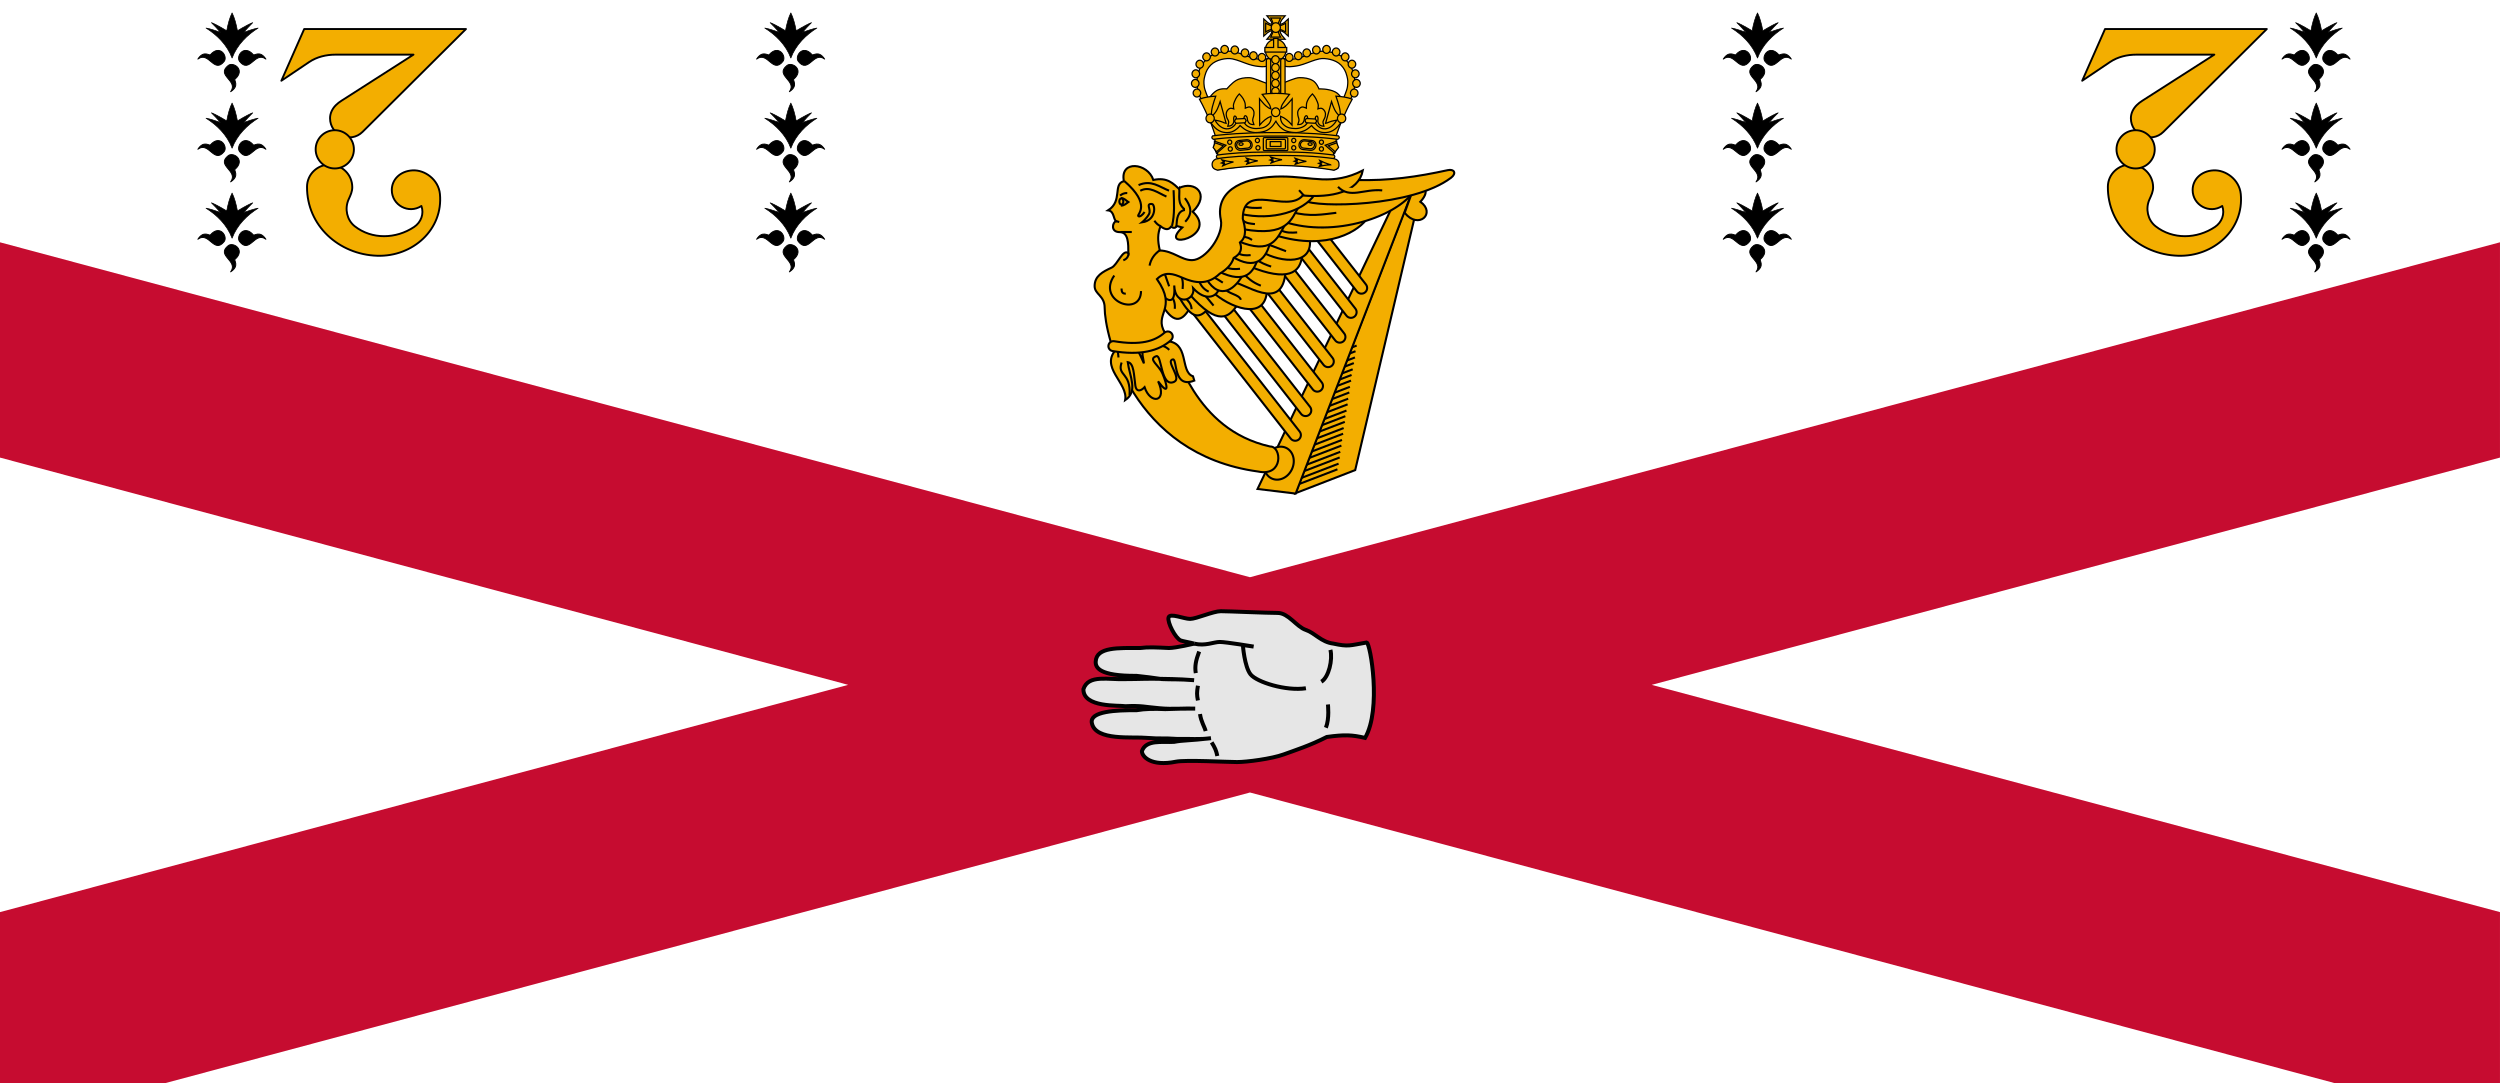 <?xml version="1.0" encoding="UTF-8"?>
<svg width="600" height="260" version="1.1" xmlns="http://www.w3.org/2000/svg" xmlns:xlink="http://www.w3.org/1999/xlink">
 <rect width="600" height="260" fill="#fff"/>
 <use transform="translate(432.2)" width="100%" height="100%" xlink:href="#c"/>
 <path d="m599.99 58.151-300 80.381-300-80.381v51.667l203.57 54.547-203.57 54.547v41.088h39.482l260.52-69.801 260.52 69.801h39.484v-41.088l-203.59-54.547 203.59-54.547v-51.669z" fill="#c60c30"/>
 <g stroke="#000">
  <g transform="matrix(1.356 0 0 1.356 -108.73 -15.195)" fill="#f3ae00" stroke-width=".369">
   <path d="m330.7 49.07-10.656 45.335-10.576 4.096 20.84-53.942z"/>
   <path d="m316.9 94.27-6.763 2.596"/>
   <path d="m320.3 72.37-6.763 2.596"/>
   <path d="m317.3 92.17-6.763 2.596"/>
   <path d="m317.4 91.17-6.763 2.596"/>
   <path d="m317.6 90.07-6.763 2.596"/>
   <path d="m317.7 89.07-6.763 2.596"/>
   <path d="m317.9 87.97-6.763 2.596"/>
   <path d="m318 86.97-6.763 2.596"/>
   <path d="m318.2 85.87-6.763 2.596"/>
   <path d="m318.3 84.87-6.763 2.595"/>
   <path d="m318.5 83.87-6.763 2.596"/>
   <path d="m318.7 82.77-6.763 2.595"/>
   <path d="m318.8 81.77-6.763 2.596"/>
   <path d="m319 80.67-6.763 2.595"/>
   <path d="m319.1 79.67-6.763 2.596"/>
   <path d="m319.3 78.57-6.763 2.596"/>
   <path d="m319.4 77.57-6.763 2.596"/>
   <path d="m319.6 76.57-6.763 2.596"/>
   <path d="m319.8 75.47-6.763 2.596"/>
   <path d="m320 74.47-6.763 2.596"/>
   <path d="m320.1 73.37-6.763 2.596"/>
   <path d="m317.1 93.27-6.763 2.596"/>
   <path d="m326.9 47.17-24.14 50.579 6.747 0.814 20.84-53.942z"/>
   <path d="m313.2 50.37c-0.506 0.449-1.014 0.893-1.518 1.329l8.674 11.097c0.343 0.439 0.977 0.516 1.416 0.173s0.516-0.977 0.173-1.416z"/>
   <path d="m310.1 53.07c-0.52 0.435-1.041 0.864-1.557 1.282l9.948 12.724c0.343 0.439 0.977 0.516 1.415 0.173 0.439-0.343 0.516-0.977 0.173-1.415z"/>
   <path d="m306.8 55.77c-0.537 0.416-1.072 0.825-1.604 1.219l11.317 14.478c0.343 0.439 0.977 0.516 1.416 0.173 0.439-0.343 0.516-0.977 0.173-1.415z"/>
   <path d="m303.3 58.27c-0.558 0.389-1.114 0.772-1.667 1.132l12.819 16.397c0.343 0.439 0.977 0.516 1.416 0.173 0.439-0.343 0.516-0.977 0.173-1.416z"/>
   <path d="m299.8 60.57c-0.595 0.354-1.183 0.691-1.769 1.007l14.51 18.559c0.343 0.439 0.977 0.516 1.416 0.173 0.439-0.343 0.516-0.977 0.173-1.416z"/>
   <path d="m295.9 62.57c-0.643 0.299-1.279 0.573-1.911 0.818l16.476 21.076c0.343 0.439 0.977 0.516 1.416 0.173 0.439-0.343 0.516-0.977 0.173-1.415z"/>
   <path d="m291.9 64.17c-0.729 0.209-1.45 0.371-2.163 0.495l18.89 24.167c0.343 0.439 0.977 0.516 1.416 0.173 0.439-0.343 0.516-0.977 0.173-1.415z"/>
   <path d="m286 65.37c2.167 3.474 3.537 2.426 4.741 0.446l-2.269-4.052-3.161 1.175z"/>
   <path d="m288.6 63.27c2.264 4.234 3.685 4.53 5.305 2.684l-3.183-4.057z"/>
   <path d="m290.7 63.27c5.116 5.815 6.998 4.14 8.581 1.773l-8.935-5.247z"/>
   <path d="m294.8 62.87c2.704 2.554 9.281 5.42 9.627-0.191l-7.006-2.907z"/>
   <path d="m296.9 62.17c0.576 1.11 2.578 1.078 2.907 2.097"/>
   <path d="m297.8 60.97c2.537 0.073 9.437 5.936 9.924-1.821l-7.474-1.131z"/>
   <path d="m293.2 63.17 1.773 2.127"/>
   <path d="m289.9 63.87c0.533 0.548 1.133 1.031 1.186 2.059"/>
   <path d="m287.5 63.47c0.44 0.702 0.706 1.474 0.608 2.391"/>
   <path d="m296 62.17c-0.468 1.715-2.509 2.37-4.618 0.062 0.375 2.154-3.213 3.318-3.37-0.499 0.455 5.813-3.758 0.123-4.057-0.874l-0.25-1.872 10.547 0.936z"/>
   <path d="m293.7 60.57c2.517 4.121 5.332 1.525 6.553-0.936l-4.306-0.999z"/>
   <path d="m301.4 58.37c6.613 2.732 9.033 1.194 9.233-2.01l-8.667-1.193z"/>
   <path d="m300.2 59.57c0.768 0.788 1.553 1.574 3.14 2.198"/>
   <path d="m295.9 59.27c4.913 2.37 6.123-0.047 6.928-2.247l-6.678-1.56z"/>
   <path d="m303.5 55.77c3.508 1.998 9.209 2.444 8.488-2.45l-6.455-1.016z"/>
   <path d="m307.8 55.67-3.646-1.375"/>
   <path d="m302.4 57.07c0.921 0.639 1.842 1.011 2.764 1.319"/>
   <path d="m298.2 56.57c4.203 2.63 6.197 0.52 6.872-2.853l-6.483-0.973z"/>
   <path d="m306 52.87c9.305 2.837 14.888-0.901 16.247-3.142l-15.512 0.201z"/>
   <path d="m306.7 51.87c1.144 0.631 2.105 0.529 3.076 0.468"/>
   <path d="m299.3 53.87c5.933 2.511 6.942-0.41 8.327-2.918l-8.571 0.365z"/>
   <path d="m307.5 50.47c8.747 2.863 20.182-0.84 23.284-5.886h0.194l-21.991 0.517z"/>
   <path d="m316.7 48.87c-2.403 0.276-4.663 0.751-7.891-0.129"/>
   <path d="m310.1 47.67c-1.379 2.423-2.063 5.486-9.879 4.101l-0.559-3.914z"/>
   <path d="m330.1 45.27-1.305 3.605c2.482 3.052 5.607 0.05 2.781-1.957 2.122-2.283 0.189-3.206-1.476-1.648z"/>
   <path d="m320.2 43.07c5.886 0.149 10.749-0.554 16.227-1.748 1.156-0.252 1.604 0.571 0.562 1.357-6.82 5.149-23.687 5.337-26.044 4.013l0.861-2.114z"/>
   <path d="m299.8 49.07c5.594 1.271 11.114-0.498 13.055-3.408l-3.452-2.39-9.869 3.894z"/>
   <path d="m300.1 47.57c1.092 0.51 2.316 0.478 3.408 0.398"/>
   <path d="m302.3 50.87c-0.765-0.095-1.554-0.089-2.19-0.699"/>
   <path d="m299.9 53.07c1.179 0.092 1.487 0.359 1.884 0.608"/>
   <path d="m299.2 55.97c0.679 0.425 1.483 0.48 2.334 0.389"/>
   <path d="m297.1 58.47c0.853 0.408 1.706 0.398 2.559 0.312"/>
   <path d="m294.8 60.17c0.697 0.354 1.279 0.707 1.81 1.061"/>
   <path d="m289 59.67c0.572 0.793 0.585 1.726 0.499 2.684"/>
   <path d="m292.3 60.77c0.381 0.731 0.632 1.488 1.81 2.059"/>
   <path d="m286.3 59.57 0.811 2.309"/>
   <path d="m307.8 90.47a2.544 2.992 24.901 1 1-2.519 5.428 2.544 2.992 24.901 1 1 2.519-5.428z"/>
   <path d="m275.7 65.67c0-2.155-1.776-2.353-1.776-3.837 0-1.78 1.422-2.525 3.004-3.259 1.033-0.479 2.026-3.425 2.966-2.534 0-1.748 0.012-3.752-1.531-3.752-1.671 0-1.291-1.764-0.632-1.933-0.525-0.343-0.305-1.771-1.421-1.916 2.635-1.682 0.78-4.648 2.792-5.168-0.752-3.812 4.245-3.24 5.211-0.215 2.494-0.525 3.495 0.595 4.782 1.8l1.567 3.655-2.202 2.654c-0.246 0.52-0.622 0.392-1.016 0.169-0.527 0.735-1.188 0.394-1.864-0.057-0.501 1.264-0.536 2.456-0.119 4.256 2.384 0.084 3.794 1.716 5.699 1.716 2.431 0 5.654-4.502 5.099-7.142-1.185-5.643 4.923-7.665 10.666-7.665 5.513 0 9.012 1.704 14.467-1.068-0.757 3.851-5.513 4.851-10.638 4.435-2.757 3.286-10.609-2.513-10.609 4.101 0.435 1.604 0.795 3.183-0.501 4.21 0.385 1.014 0.27 1.96-1.105 2.739-0.379 1.183-1.272 2.071-2.474 2.783-2.177 2.113-4.472 1.647-6.63 0.71-1.585-0.688-3.033-1.185-4.485 0.247 3.753 5.381-0.675 6.076 1.427 9.531 2.189 3.598 5.163 17.091 18.609 20.104 2.053-0.054 2.405 5.387-2.111 4.431-22.418-3.042-27.176-24.234-27.176-28.998z"/>
   <path d="m288.9 44.47c0.127 1.433-0.437 2.76 1.068 3.887-1.393 0.202-1.486 1.542-1.57 2.889l0.054-0.041 0.982 0.258c-4.54 4.303 6.62 1.617 1.86-2.79 3.179-3.141 0.345-5.527-2.394-4.203z"/>
   <path d="m289.9 46.27c0.944 1.261 1.549 2.652 0.051 4.185"/>
   <path d="m287.9 44.87c0.079 2.151 0.22 4.318-0.282 6.324"/>
   <path d="m278.5 52.27h2"/>
   <path d="m281.7 43.97c2.24-1 3.704 0.329 5.394 0.981"/>
   <path d="m282 44.97c1.633-0.892 3.113 0.373 4.636 1.025"/>
   <path d="m282.3 50.57c2.664-0.395 2.338-3.203 1.783-3.254-1.219-0.112-0.089 0.97-0.535 1.783-0.446 0.814-1.248 1.471-1.248 1.471z"/>
   <path d="m277.7 50.37c0.276 0.024 0.402 0.085 0.58 0.134"/>
   <path d="m284.5 50.27c0.315 0.464 0.679 0.808 1.177 0.997"/>
   <path d="m279.2 43.27c4.845 4.204 2.202 5.878 2.439 6.17 0.223 0.276 0.837-0.241 1.119-0.718"/>
   <path d="m279.7 45.37c-0.512-0.016-0.968 0.181-1.269 0.46"/>
   <path d="m278.6 46.27c0.594 0 0.901 0.454 1.285 0.698-0.395 0.274-0.724 0.638-1.317 0.635"/>
   <path d="m279 46.87a0.349 0.539 0 1 1-0.698 0 0.349 0.539 0 0 1 0.698 0z"/>
   <path d="m279 57.27c0.615-0.206 0.951-0.711 0.92-1.328"/>
   <path d="m285.5 55.47c-1.079 0.756-1.648 1.689-1.853 2.749"/>
   <path d="m277.4 59.97c-3.206 4.59 4.733 7.413 4.733 2.752"/>
   <path d="m278.7 62.27c-0.038 0.731 0.266 0.919 0.736 0.919"/>
   <path d="m317 44.27c2.083 2.186 4.587 0.311 7.828 0.633"/>
   <path d="m310.1 44.87 0.874 0.961"/>
   <path d="m277.9 72.87c-3.318 3.293 2.045 6.09 1.424 9.171 2.344-1.575 0.797-4.209 0.454-6.747 1.121 0.176 1.086 2.293 1.359 4.202 0.155 1.087 0.927 0.987 1.625 0.244 1.06 3.155 4.112 2.631 2.392-1.047 2.047 2.761 1.646 0.7 0.787-1.342-0.683-1.623-2.655-2.572-1.096-3.107 0.976-0.334 0.78 5.648 3.155 4.542 1.413-0.658-1.621-3.762-0.221-3.971 0.813-0.121-0.012 5.258 3.784 3.754l-0.229-0.765c-2.397-0.79-0.494-6.226-4.898-6.227z"/>
   <path d="m281.5 73.17c0.292 0.425 0.702 1.318 1.146 2.349-0.062-0.917-0.566-1.834 0.058-2.751z"/>
   <path d="m278 73.07 0.148 1.405"/>
   <path d="m285.3 72.27c1.106 0.188 1.474 0.523 1.834 0.86"/>
   <path d="m286.8 69.87c-0.196 0.015-0.382 0.095-0.527 0.228-1.683 1.506-4.295 2.274-8.887 1.502-0.48-0.08-0.934 0.243-1.014 0.724-0.08 0.48 0.244 0.934 0.724 1.014 4.898 0.823 8.197-8e-4 10.349-1.927 0.285-0.249 0.379-0.653 0.233-1.003-0.146-0.35-0.499-0.566-0.877-0.538z"/>
   <path d="m278.7 75.37c-0.842 2.43 1.674 1.65 1.403 5.804"/>
  </g>
  <g transform="matrix(1.356 0 0 1.356 -108.73 -15.195)" fill="#f3ae00" stroke-width=".221">
   <path d="m295.1 40.97c0.127 0.099 0.322 0.193 0.626 0.278 5.164-0.871 12.901-1.319 20.605 0.01 0.257-0.068 0.452-0.157 0.594-0.263-3.41-0.801-7.711-1.078-11.014-1.06-3.843 0.021-8.025 0.338-10.81 1.038z"/>
   <path d="m299.4 38.37h-0.01c0 4e-4 -0.01-2e-4 -0.01 0-1.194 0.096-2.767 0.797-3.999 0.984-0.242 0.108-0.405 0.252-0.506 0.413-0.129 0.205-0.177 0.435-0.149 0.657 0.028 0.22 0.066 0.43 0.306 0.618 0.127 0.099 0.322 0.193 0.626 0.278 5.164-0.871 12.901-1.319 20.605 0.01 0.257-0.068 0.452-0.157 0.594-0.263 0.219-0.163 0.314-0.365 0.321-0.591 0.01-0.23 0.016-0.546-0.175-0.795-0.112-0.145-0.278-0.265-0.516-0.327 0 0-2.098-0.854-3.99-0.981-1.898-0.128-3.978-0.158-4.98-0.158h-3.161c-1.657 0.01-3.485-0.614-4.968 0.155z"/>
   <path d="m307.1 39.47c-0.406-0.057-0.786-0.129-1.143-0.215-0.314-0.076-0.611-0.162-0.893-0.258 0.082 0.139 0.211 0.278 0.513 0.375-0.243 0-0.556 0.106-0.669 0.159 0.119 0.047 0.446 0.131 0.689 0.12-0.287 0.113-0.395 0.26-0.458 0.403 0.252-0.105 0.519-0.202 0.803-0.291 0.357-0.112 0.742-0.211 1.157-0.293z"/>
   <path d="m298.5 39.87c-0.408-0.033-0.791-0.084-1.152-0.15-0.318-0.058-0.619-0.127-0.905-0.207 0.089 0.134 0.225 0.266 0.532 0.345-0.242 0.017-0.55 0.137-0.659 0.197 0.122 0.04 0.453 0.105 0.694 0.08-0.281 0.129-0.381 0.282-0.436 0.429 0.246-0.119 0.507-0.231 0.786-0.336 0.351-0.132 0.73-0.253 1.14-0.359z"/>
   <path d="m315.7 40.37c-0.394-0.117-0.76-0.245-1.101-0.384-0.301-0.122-0.583-0.252-0.848-0.389 0.062 0.15 0.17 0.307 0.456 0.448-0.241-0.034-0.565 0.022-0.684 0.058 0.112 0.064 0.424 0.196 0.665 0.222-0.3 0.069-0.428 0.198-0.509 0.331 0.264-0.066 0.542-0.122 0.835-0.168 0.369-0.057 0.763-0.097 1.186-0.117z"/>
   <path d="m302.8 39.67c-0.406-0.057-0.786-0.129-1.143-0.215-0.315-0.076-0.611-0.162-0.893-0.258 0.082 0.139 0.211 0.278 0.513 0.375-0.243 0-0.556 0.106-0.669 0.159 0.119 0.047 0.446 0.131 0.689 0.12-0.287 0.113-0.396 0.26-0.458 0.403 0.252-0.105 0.519-0.202 0.803-0.291 0.357-0.112 0.742-0.211 1.157-0.293z"/>
   <path d="m311.4 39.77c-0.404-0.073-0.78-0.161-1.134-0.261-0.311-0.088-0.605-0.187-0.882-0.293 0.077 0.142 0.2 0.286 0.499 0.395-0.243-0.01-0.56 0.084-0.674 0.132 0.118 0.052 0.441 0.148 0.683 0.147-0.291 0.101-0.405 0.244-0.472 0.385 0.256-0.094 0.526-0.181 0.813-0.258 0.361-0.098 0.749-0.181 1.167-0.247z"/>
   <path d="m314.8 37.27 0.796-2.415 0.321-1 0.797-0.514 0.807-1.905 0.38-0.498 0.058-1.755s-0.557-1.245-1.42-1.692c-1.234-0.64-2.909-0.552-2.909-0.552s-0.387-1.063-1.097-1.477c-0.71-0.414-1.498-0.513-2.325-0.513-0.827 0-2.311 0.768-3.114 0.994-0.417 0.117-1.36 0.513-1.36 0.513s-0.942-0.396-1.36-0.513c-0.803-0.226-2.287-0.994-3.114-0.994-0.827 0-1.589 0.085-2.325 0.513-0.684 0.399-1.623 1.477-1.623 1.477s-1.075-0.152-1.83 0.321c-0.942 0.589-1.606 1.827-1.606 1.827l0.065 1.918 0.148 0.733 0.609 0.727 0.793 1.468 0.569 1.448 0.609 1.89h18.129z"/>
   <path d="m315.9 20.47c0.863 0.199 1.778 0.594 2.499 1.335 0.668 0.687 1.113 1.499 1.369 2.484 0.24 0.922 0.247 1.471 0.141 2.389-0.137 1.182-0.837 2.368-0.837 2.368l-1.206-0.224s0.727-1.591 0.809-2.296c0.098-0.847 0.095-1.119-0.108-1.899-0.21-0.808-0.515-1.363-1.04-1.903-0.495-0.509-1.193-0.825-1.907-0.997-0.637-0.153-1.357-0.219-1.916-0.099-1.062 0.227-1.751 0.587-2.905 0.966-0.833 0.273-1.469 0.366-2.311 0.416-0.515 0.03-1.11-0.103-1.668-0.227-0.558-0.124-1.025-0.252-1.025-0.252l0.314-1.252s0.446 0.123 0.972 0.239c0.525 0.117 1.182 0.211 1.336 0.202 0.794-0.047 1.26-0.116 2.006-0.36 1.068-0.35 1.825-0.739 3.031-1 0.813-0.176 1.647-0.076 2.448 0.109z"/>
   <path d="m319.2 27.67c0 0.389 0.299 0.705 0.668 0.705 0.369 0 0.668-0.316 0.668-0.705 0-0.389-0.299-0.705-0.668-0.705s-0.668 0.316-0.668 0.705z"/>
   <path d="m319.6 25.97c0 0.389 0.299 0.705 0.668 0.705 0.369 0 0.668-0.316 0.668-0.705s-0.299-0.705-0.668-0.705c-0.369 0-0.668 0.316-0.668 0.705z"/>
   <path d="m319.4 24.27c0 0.389 0.299 0.705 0.668 0.705s0.668-0.316 0.668-0.705-0.299-0.705-0.668-0.705-0.668 0.316-0.668 0.705z"/>
   <path d="m318.8 22.57c0 0.389 0.299 0.705 0.668 0.705 0.369 0 0.668-0.316 0.668-0.705s-0.299-0.705-0.668-0.705c-0.369 0-0.668 0.316-0.668 0.705z"/>
   <path d="m317.6 21.27c0 0.389 0.299 0.705 0.668 0.705 0.369 0 0.668-0.316 0.668-0.705s-0.299-0.705-0.668-0.705c-0.369 0-0.668 0.316-0.668 0.705z"/>
   <path d="m316 20.41c0 0.389 0.299 0.705 0.668 0.705 0.369 0 0.668-0.316 0.668-0.705 0-0.389-0.299-0.705-0.668-0.705-0.369 0-0.668 0.316-0.668 0.705z"/>
   <path d="m314.3 19.95c0 0.389 0.299 0.705 0.668 0.705 0.369 0 0.668-0.316 0.668-0.705 0-0.389-0.299-0.705-0.668-0.705-0.369 0-0.668 0.316-0.668 0.705z"/>
   <path d="m312.5 20.05c0 0.389 0.299 0.705 0.668 0.705 0.369 0 0.668-0.316 0.668-0.705 0-0.389-0.299-0.705-0.668-0.705-0.369 0-0.668 0.316-0.668 0.705z"/>
   <path d="m307.7 21.37c0 0.389 0.299 0.705 0.668 0.705s0.668-0.316 0.668-0.705-0.299-0.705-0.668-0.705-0.668 0.316-0.668 0.705z"/>
   <path d="m310.8 20.57c0 0.389 0.299 0.705 0.668 0.705s0.668-0.316 0.668-0.705c0-0.389-0.299-0.705-0.668-0.705s-0.668 0.316-0.668 0.705z"/>
   <path d="m309.3 21.07c0 0.389 0.299 0.705 0.668 0.705s0.668-0.316 0.668-0.705-0.299-0.705-0.668-0.705-0.668 0.316-0.668 0.705z"/>
   <path d="m296.1 20.47c-0.863 0.199-1.778 0.594-2.499 1.335-0.668 0.687-1.113 1.499-1.369 2.484-0.24 0.922-0.247 1.471-0.14 2.389 0.137 1.182 0.837 2.368 0.837 2.368l1.206-0.224s-0.727-1.591-0.809-2.296c-0.098-0.847-0.095-1.119 0.108-1.899 0.21-0.808 0.515-1.363 1.04-1.903 0.495-0.509 1.193-0.825 1.907-0.997 0.637-0.153 1.357-0.219 1.916-0.099 1.062 0.227 1.751 0.587 2.905 0.966 0.833 0.273 1.469 0.366 2.311 0.416 0.515 0.03 1.11-0.103 1.668-0.227s1.025-0.252 1.025-0.252l-0.314-1.252s-0.446 0.123-0.971 0.239c-0.526 0.117-1.182 0.211-1.336 0.202-0.794-0.047-1.26-0.116-2.006-0.36-1.068-0.35-1.825-0.739-3.031-1-0.813-0.176-1.647-0.076-2.448 0.109z"/>
   <path d="m292.7 27.67c0 0.389-0.299 0.705-0.668 0.705-0.369 0-0.668-0.316-0.668-0.705 0-0.389 0.299-0.705 0.668-0.705 0.369 0 0.668 0.316 0.668 0.705z"/>
   <path d="m292.4 25.97c0 0.389-0.299 0.705-0.667 0.705-0.369 0-0.668-0.316-0.668-0.705s0.299-0.705 0.668-0.705c0.369 0 0.667 0.316 0.667 0.705z"/>
   <path d="m292.5 24.27c0 0.389-0.299 0.705-0.668 0.705-0.369 0-0.668-0.316-0.668-0.705s0.299-0.705 0.668-0.705c0.369 0 0.668 0.316 0.668 0.705z"/>
   <path d="m293.2 22.57c0 0.389-0.299 0.705-0.668 0.705-0.369 0-0.668-0.316-0.668-0.705s0.299-0.705 0.668-0.705c0.369 0 0.668 0.316 0.668 0.705z"/>
   <path d="m294.4 21.27c0 0.389-0.299 0.705-0.668 0.705s-0.668-0.316-0.668-0.705 0.299-0.705 0.668-0.705 0.668 0.316 0.668 0.705z"/>
   <path d="m295.9 20.41c0 0.389-0.299 0.705-0.668 0.705-0.369 0-0.668-0.316-0.668-0.705 0-0.389 0.299-0.705 0.668-0.705 0.369 0 0.668 0.316 0.668 0.705z"/>
   <path d="m297.6 19.95c0 0.389-0.299 0.705-0.668 0.705-0.369 0-0.668-0.316-0.668-0.705 0-0.389 0.299-0.705 0.668-0.705 0.369 0 0.668 0.316 0.668 0.705z"/>
   <path d="m299.4 20.05c0 0.389-0.299 0.705-0.668 0.705-0.369 0-0.668-0.316-0.668-0.705 0-0.389 0.299-0.705 0.668-0.705 0.369 0 0.668 0.316 0.668 0.705z"/>
   <path d="m304.2 21.37c0 0.389-0.299 0.705-0.668 0.705-0.369 0-0.668-0.316-0.668-0.705s0.299-0.705 0.668-0.705c0.369 0 0.668 0.316 0.668 0.705z"/>
   <path d="m301.2 20.57c0 0.389-0.299 0.705-0.668 0.705-0.369 0-0.668-0.316-0.668-0.705 0-0.389 0.299-0.705 0.668-0.705 0.369 0 0.668 0.316 0.668 0.705z"/>
   <path d="m302.7 21.07c0 0.389-0.299 0.705-0.668 0.705s-0.668-0.316-0.668-0.705 0.299-0.705 0.668-0.705 0.668 0.316 0.668 0.705z"/>
   <path d="m304.4 18.15c0.181-0.239 0.398-0.416 0.574-0.658 0.184-0.255 0.325-0.577 0.398-0.902-0.321 0.083-0.631 0.229-0.876 0.421-0.234 0.182-0.404 0.407-0.634 0.596v-3.055c0.23 0.188 0.4 0.414 0.634 0.596 0.245 0.192 0.555 0.338 0.876 0.421-0.072-0.325-0.213-0.647-0.398-0.902-0.176-0.243-0.392-0.42-0.574-0.658h3.258c-0.181 0.239-0.398 0.416-0.574 0.658-0.185 0.255-0.325 0.577-0.398 0.902 0.321-0.083 0.631-0.229 0.876-0.421 0.234-0.182 0.404-0.407 0.634-0.596v3.055c-0.23-0.188-0.4-0.414-0.634-0.596-0.245-0.192-0.555-0.338-0.876-0.421 0.072 0.325 0.213 0.647 0.398 0.902 0.176 0.243 0.392 0.42 0.574 0.658z"/>
   <path d="m305.1 17.77c0.237-0.483 0.438-0.978 0.56-1.511-0.491 0.147-1.026 0.303-1.461 0.588v-1.527c0.467 0.248 0.947 0.454 1.461 0.588-0.135-0.509-0.287-1.062-0.56-1.511h1.728c-0.237 0.483-0.438 0.978-0.56 1.511 0.491-0.147 1.026-0.303 1.461-0.588v1.527c-0.467-0.248-0.948-0.454-1.461-0.588 0.135 0.509 0.287 1.062 0.56 1.511z"/>
   <path d="m306.8 16.09c0 0.471-0.362 0.853-0.808 0.853-0.446 0-0.808-0.382-0.808-0.853 0-0.471 0.362-0.853 0.808-0.853 0.446 0 0.808 0.382 0.808 0.853z"/>
   <path d="m307.8 20.07c0 1.052-0.821 1.905-1.834 1.905s-1.834-0.853-1.834-1.905 0.821-1.905 1.834-1.905c1.013 0 1.834 0.853 1.834 1.905z"/>
   <path d="m305.6 18.01v1.599h-1.539v0.814h3.862v-0.814h-1.542v-1.599z"/>
   <path d="m305.4 21.57h1.153c0.352 0 0.635 0.283 0.635 0.634v5.857c0 0.351-0.283 0.634-0.635 0.634h-1.153c-0.351 0-0.634-0.283-0.634-0.634v-5.857c0-0.351 0.283-0.634 0.634-0.634z"/>
   <path d="m304.7 21.57c0.214 0 0.386 0.153 0.386 0.342v6.456c0 0.19-0.172 0.342-0.386 0.342s-0.386-0.153-0.386-0.342v-6.456c0-0.19 0.172-0.342 0.386-0.342z"/>
   <path d="m307.2 21.57h0.088c0.19 0 0.342 0.153 0.342 0.342v6.456c0 0.19-0.153 0.342-0.342 0.342h-0.088c-0.19 0-0.342-0.153-0.342-0.342v-6.456c0-0.19 0.153-0.342 0.342-0.342z"/>
   <path d="m306.6 21.77c0 0.389-0.299 0.705-0.668 0.705s-0.668-0.316-0.668-0.705c0-0.389 0.299-0.705 0.668-0.705s0.668 0.316 0.668 0.705z"/>
   <path d="m306.6 23.17c0 0.389-0.299 0.705-0.668 0.705s-0.668-0.316-0.668-0.705 0.299-0.705 0.668-0.705 0.668 0.316 0.668 0.705z"/>
   <path d="m306.6 24.57c0 0.389-0.299 0.705-0.668 0.705s-0.668-0.316-0.668-0.705c0-0.389 0.299-0.705 0.668-0.705s0.668 0.316 0.668 0.705z"/>
   <path d="m306.6 25.97c0 0.389-0.299 0.705-0.668 0.705s-0.668-0.316-0.668-0.705c0-0.389 0.299-0.705 0.668-0.705s0.668 0.316 0.668 0.705z"/>
   <path d="m306.6 27.37c0 0.389-0.299 0.705-0.668 0.705s-0.668-0.316-0.668-0.705 0.299-0.705 0.668-0.705 0.668 0.316 0.668 0.705z"/>
   <path d="m318 31.77c-0.643 1.493-1.157 2.95-1.662 4.45h-20.721c-0.488-1.45-0.985-3.009-1.598-4.45 0 0 1.29 1.875 2.255 2.328 0.536 0.252 1.208 0.327 1.762 0.122 0.731-0.27 1.703-1.647 1.703-1.647s0.874 1.063 1.468 1.342c0.558 0.262 1.209 0.273 1.821 0.244 0.541-0.025 1.14-0.047 1.586-0.366 0.675-0.484 1.351-2.135 1.351-2.135s0.654 1.3 1.175 1.77c0.429 0.388 0.969 0.677 1.527 0.793 0.558 0.116 1.168 0.079 1.703-0.122 0.726-0.272 1.879-1.403 1.879-1.403s0.794 1.023 1.351 1.281c0.539 0.25 1.188 0.324 1.762 0.183 0.608-0.149 1.119-0.606 1.586-1.037 0.417-0.385 1.051-1.352 1.051-1.352z"/>
   <path d="m306 32.67s-0.472 0.755-0.763 1.014c-0.403 0.358-0.669 0.575-1.187 0.744-0.517 0.169-1.239 0.265-1.781 0.234-0.524-0.03-1.063-0.188-1.535-0.425-0.41-0.206-1.064-0.808-1.064-0.808-0.318 0.428-0.723 0.729-1.108 0.952-0.493 0.284-0.979 0.31-1.491 0.281-1.04-0.058-2.009-0.733-2.787-2.1-0.504-1.239-1.085-2.494-1.809-3.81 0.835-0.307 1.808-0.47 2.888-0.524-0.439 1.285-0.894 2.537-0.733 3.571 0.907-0.706 1.2-1.666 1.512-2.619l1.054 3.857c-0.64-0.117-0.3-0.254-1.98-0.585 0.337 0.659 1.107 1.474 1.957 1.554 0.571 0.054 0.986-0.129 1.349-0.457 0.261-0.235 0.499-0.546 0.496-0.896 0-0.201-0.01-0.401-0.01-0.602 0-0.129-0.154-0.311-0.278-0.313-0.118 0-0.151 0.198-0.182 0.316-0.063 0.237 0.064 0.5 0 0.737-0.07 0.261-0.205 0.467-0.426 0.611-0.184 0.12-0.628 0.147-0.628 0.147l0.142-0.569c0.1-0.401-0.275-0.713-0.365-1.116-0.058-0.26-0.09-0.55 0-0.8 0.097-0.27 0.294-0.533 0.547-0.653 0.092-0.044 0.203-0.05 0.304-0.042 0.143 0.01 0.426 0.105 0.426 0.105s-0.081-0.406-0.061-0.653c0.024-0.299 0.268-0.852 0.405-1.116 0.228-0.438 0.59-0.833 0.631-0.875 0.04 0.042 0.432 0.421 0.689 0.842 0.155 0.253 0.313 0.619 0.358 0.916 0.037 0.244 0.024 0.761 0.024 0.761s0.418-0.178 0.56-0.199c0.1-0.015 0.211-0.017 0.306 0.02 0.26 0.101 0.474 0.349 0.59 0.612 0.107 0.243 0.094 0.535 0.054 0.798-0.063 0.409-0.294 0.726-0.168 1.119l0.18 0.557s-0.445 0-0.637-0.102c-0.23-0.128-0.378-0.323-0.466-0.579-0.079-0.232-0.033-0.515-0.171-0.714-0.061-0.088-0.146-0.186-0.264-0.176-0.124 0.011-0.21 0.221-0.216 0.349l-0.021 0.542c-0.01 0.166 0.066 0.339 0.152 0.474 0.21 0.33 0.523 0.53 0.876 0.679 0.382 0.161 0.727 0.223 1.139 0.228 0.344 0 0.942-0.054 1.268-0.169 0.402-0.141 0.638-0.32 0.949-0.62 0.175-0.169 0.292-0.414 0.369-0.649 0.089-0.271 0.057-0.738 0.057-0.738-0.4 0.157-0.747 0.369-1.06 0.616-0.354 0.279-0.664 0.604-0.956 0.948l-0.028-4.662c0.416 0.477 0.719 0.904 1.135 1.264 0.351 0.303 0.531 0.418 0.881 0.536-0.1-0.375-0.134-0.603-0.393-0.978-0.358-0.52-0.707-1.078-1.141-1.598 0.799-0.138 1.598-0.175 2.407-0.175 0.81 0 1.608 0.037 2.407 0.175-0.434 0.52-0.783 1.078-1.141 1.598-0.259 0.375-0.292 0.603-0.393 0.978 0.351-0.118 0.531-0.234 0.881-0.536 0.416-0.359 0.719-0.787 1.135-1.264l-0.028 4.662c-0.292-0.344-0.602-0.668-0.956-0.948-0.313-0.247-0.661-0.459-1.06-0.616 0 0-0.032 0.467 0.057 0.738 0.077 0.235 0.194 0.48 0.369 0.649 0.311 0.3 0.547 0.479 0.949 0.62 0.326 0.114 0.924 0.173 1.268 0.169 0.412 0 0.757-0.067 1.14-0.228 0.353-0.149 0.666-0.349 0.876-0.679 0.086-0.135 0.159-0.308 0.152-0.474l-0.022-0.542c-0.01-0.129-0.092-0.339-0.216-0.349-0.118-0.01-0.203 0.087-0.264 0.176-0.138 0.199-0.092 0.483-0.171 0.714-0.087 0.255-0.235 0.451-0.466 0.579-0.192 0.106-0.637 0.102-0.637 0.102l0.18-0.557c0.127-0.393-0.105-0.71-0.168-1.119-0.041-0.263-0.053-0.556 0.054-0.798 0.115-0.263 0.33-0.511 0.59-0.612 0.095-0.037 0.206-0.035 0.306-0.02 0.142 0.021 0.56 0.199 0.56 0.199s-0.013-0.517 0.024-0.761c0.045-0.296 0.203-0.662 0.358-0.916 0.257-0.421 0.649-0.8 0.689-0.842 0.041 0.043 0.404 0.437 0.631 0.875 0.137 0.264 0.381 0.817 0.406 1.116 0.02 0.246-0.061 0.653-0.061 0.653s0.283-0.095 0.426-0.105c0.101-0.01 0.212 0 0.304 0.042 0.253 0.119 0.45 0.383 0.547 0.653 0.09 0.25 0.058 0.54 0 0.8-0.09 0.404-0.465 0.715-0.365 1.116l0.142 0.569s-0.445-0.028-0.629-0.147c-0.221-0.144-0.355-0.35-0.426-0.611-0.064-0.237 0.063-0.5 0-0.737-0.031-0.118-0.064-0.318-0.182-0.316-0.124 0-0.277 0.184-0.278 0.313 0 0.201-0.01 0.401-0.01 0.602 0 0.35 0.235 0.661 0.496 0.896 0.363 0.327 0.778 0.511 1.349 0.457 0.85-0.08 1.621-0.894 1.957-1.554-1.68 0.331-1.34 0.468-1.98 0.585l1.054-3.857c0.312 0.953 0.606 1.913 1.512 2.619 0.161-1.034-0.294-2.286-0.733-3.571 1.079 0.053 2.053 0.217 2.888 0.524-0.725 1.316-1.305 2.571-1.809 3.81-0.778 1.368-1.748 2.042-2.787 2.1-0.511 0.029-0.998 0-1.491-0.281-0.385-0.222-0.79-0.523-1.108-0.952 0 0-0.654 0.602-1.064 0.808-0.472 0.238-1.011 0.395-1.535 0.425-0.542 0.031-1.263-0.064-1.781-0.234-0.518-0.17-0.784-0.386-1.187-0.744-0.29-0.258-0.763-1.014-0.763-1.014z"/>
   <path d="m306.7 31.07c0 0.428-0.329 0.775-0.734 0.775-0.406 0-0.734-0.347-0.734-0.775 0-0.428 0.329-0.775 0.734-0.775s0.734 0.347 0.734 0.775z"/>
   <path d="m295.1 32.17c0 0.428-0.329 0.775-0.734 0.775-0.406 0-0.734-0.347-0.734-0.775 0-0.428 0.329-0.775 0.734-0.775s0.734 0.347 0.734 0.775z"/>
   <path d="m316.9 32.17c0 0.428 0.329 0.775 0.735 0.775 0.406 0 0.734-0.347 0.734-0.775 0-0.428-0.329-0.775-0.734-0.775-0.406 0-0.735 0.347-0.735 0.775z"/>
   <path d="m298.9 32.27 1.614-0.091 0.23 0.366-0.19 0.39-1.614 0.091-0.278-0.363z"/>
   <path d="m313 32.27-1.614-0.091-0.23 0.366 0.19 0.39 1.614 0.091 0.278-0.363z"/>
   <path d="m305.9 34.87c3.636 0 7.271 0.203 10.891 0.62l-0.663 3.31c-3.6-0.336-6.548-0.426-10.188-0.455"/>
   <path d="m306 34.87c-3.636 0-7.271 0.203-10.891 0.62l0.663 3.31c3.6-0.336 6.548-0.426 10.188-0.455"/>
   <path d="m298.9 34.87c-1.293 0.097-2.789 0.202-4.095 0.387-0.185 0.229-0.2 0.438 0.136 0.606 1.254-0.177 2.732-0.285 4.026-0.382 1.755-0.106 3.524-0.172 5.289-0.19h3.385c1.056 0 3.285 0.067 5.289 0.192 1.995 0.125 4.032 0.38 4.032 0.38 0.348-0.184 0.31-0.391 0.121-0.606 0 0-2.056-0.262-4.092-0.389-2.027-0.127-4.254-0.192-5.349-0.192h-3.385c-1.786 0.01-3.569 0.093-5.35 0.192z"/>
   <path d="m299.4 38.27c-1.202 0.097-2.594 0.202-3.808 0.387-0.172 0.229-0.186 0.438 0.126 0.606 1.166-0.177 2.54-0.285 3.743-0.382 1.632-0.106 3.277-0.137 4.918-0.155h3.147c0.982 0 3.055 0.032 4.918 0.157 1.855 0.125 3.749 0.38 3.749 0.38 0.323-0.184 0.288-0.391 0.113-0.606 0 0-1.911-0.262-3.805-0.389-1.885-0.127-3.955-0.157-4.974-0.157h-3.147c-1.66 0.01-3.318 0.058-4.974 0.157z"/>
   <path d="m303.9 35.57h4.096c0.064 0 0.116 0.052 0.116 0.116v2.044c0 0.064-0.052 0.116-0.116 0.116h-4.096c-0.064 0-0.116-0.052-0.116-0.116v-2.044c0-0.064 0.051-0.116 0.116-0.116z"/>
   <path d="m304.5 35.87h2.999c0.11 0 0.199 0.089 0.199 0.199v1.28c0 0.11-0.089 0.199-0.199 0.199h-2.999c-0.11 0-0.199-0.089-0.199-0.199v-1.28c0-0.11 0.089-0.199 0.199-0.199z"/>
   <path d="m305 36.27h1.904v0.857h-1.904z"/>
   <path d="m299.5 36.07 1.303-0.133c0.461-0.047 0.894 0.283 0.972 0.74l0.015 0.087c0.078 0.457-0.231 0.862-0.692 0.909l-1.303 0.133c-0.461 0.047-0.894-0.283-0.972-0.739l-0.015-0.087c-0.078-0.457 0.231-0.862 0.692-0.909z"/>
   <path d="m299.6 36.27 1.203-0.123c0.354-0.036 0.687 0.217 0.746 0.568 0.06 0.351-0.177 0.662-0.531 0.698l-1.203 0.123c-0.354 0.036-0.687-0.217-0.746-0.568-0.06-0.351 0.177-0.662 0.531-0.698z"/>
   <path d="m300.2 36.67c0.021 0.126-0.124 0.245-0.324 0.265-0.2 0.02-0.38-0.065-0.402-0.191-0.022-0.126 0.124-0.244 0.324-0.265 0.201-0.02 0.38 0.065 0.402 0.191z"/>
   <path d="m295.5 38.37 1.666-1.461-2.034-0.727-0.031 1.198z"/>
   <path d="m295.5 38.07 1.208-1.059-1.474-0.527-0.333 0.822 0.599 0.764z"/>
   <path d="m303.1 36.07c0 0.213-0.164 0.386-0.366 0.386-0.202 0-0.366-0.173-0.366-0.386 0-0.213 0.164-0.386 0.366-0.386s0.366 0.173 0.366 0.386z"/>
   <path d="m303.2 37.37c0 0.213-0.164 0.386-0.366 0.386-0.202 0-0.366-0.173-0.366-0.386s0.164-0.386 0.366-0.386 0.366 0.173 0.366 0.386z"/>
   <path d="m298.2 36.37c0 0.213-0.164 0.386-0.366 0.386s-0.366-0.173-0.366-0.386 0.164-0.386 0.366-0.386c0.202 0 0.366 0.173 0.366 0.386z"/>
   <path d="m298.3 37.57c0 0.213-0.164 0.386-0.366 0.386-0.202 0-0.366-0.173-0.366-0.386 0-0.213 0.164-0.386 0.366-0.386 0.202 0 0.366 0.173 0.366 0.386z"/>
   <path d="m312.4 36.07-1.303-0.133c-0.461-0.047-0.894 0.283-0.972 0.74l-0.015 0.087c-0.078 0.457 0.231 0.862 0.692 0.909l1.303 0.133c0.461 0.047 0.894-0.283 0.972-0.74l0.015-0.087c0.078-0.457-0.231-0.862-0.692-0.909z"/>
   <path d="m312.3 36.27-1.203-0.123c-0.354-0.036-0.687 0.217-0.747 0.568-0.06 0.351 0.177 0.662 0.531 0.698l1.203 0.123c0.354 0.036 0.687-0.217 0.746-0.568 0.06-0.351-0.177-0.662-0.531-0.698z"/>
   <path d="m311.7 36.67c-0.022 0.126 0.124 0.245 0.324 0.265 0.2 0.02 0.38-0.065 0.402-0.191 0.022-0.126-0.124-0.244-0.324-0.265-0.2-0.02-0.38 0.065-0.402 0.191z"/>
   <path d="m316.4 38.37-1.666-1.461 2.034-0.727 0.031 1.198z"/>
   <path d="m316.5 38.07-1.208-1.059 1.474-0.527 0.333 0.822-0.599 0.764z"/>
   <path d="m308.8 36.07c0 0.213 0.164 0.386 0.366 0.386 0.202 0 0.366-0.173 0.366-0.386 0-0.213-0.164-0.386-0.366-0.386-0.202 0-0.366 0.173-0.366 0.386z"/>
   <path d="m308.8 37.37c0 0.213 0.164 0.386 0.366 0.386s0.366-0.173 0.366-0.386-0.164-0.386-0.366-0.386-0.366 0.173-0.366 0.386z"/>
   <path d="m313.7 36.37c0 0.213 0.164 0.386 0.366 0.386s0.366-0.173 0.366-0.386-0.164-0.386-0.366-0.386-0.366 0.173-0.366 0.386z"/>
   <path d="m313.7 37.57c0 0.213 0.164 0.386 0.366 0.386 0.202 0 0.366-0.173 0.366-0.386 0-0.213-0.164-0.386-0.366-0.386-0.202 0-0.366 0.173-0.366 0.386z"/>
  </g>
  <g fill="#e6e6e6" stroke-width=".958">
   <path d="m286.6 154.47c-0.731-0.229-2.676-0.557-3.192-0.745-1.311-0.477-3.321-4.445-2.952-5.556 0.369-1.111 3.69 0.37 5.166 0.37 1.476 0 5.535-1.852 7.381-1.852s11.056 0.415 13.639 0.415c2.583 0 4.53 3.334 6.745 4.075 2.214 0.741 3.675 2.919 6.628 3.289 3.633 0.771 3.78 0.467 7.993-0.271 0.87 0.199 3.611 16.033-0.39 22.899-3.18-0.739-4.908-0.805-9.183-0.225-4.052 2.065-7.475 3.143-10.345 4.191-2.87 1.048-8.855 1.833-11.203 1.833-2.348 0-12.351-0.555-14.666-0.086-5.975 1.21-8.165-1.224-8.165-2.533 1.007-2.826 4.799-2.068 7.698-2.226 2.272-0.439 3.564-0.263 8.885-0.885-2.93 0.393-4.913 0.099-8.003 0.185-4.092-0.273-3.683 0.026-7.301-0.253-3.486-0.351-12.401 0.802-13.282-3.527-0.648-2.882 5.869-3.155 10.699-3.117 2.075-0.361 4.367-0.372 6.915-0.262 3.029-0.135 4.361-0.109 7.176-0.131-2.914-0.082-5.38 0.216-8.544-0.077-3.66-0.314-4.236-0.672-8.191-0.492-1.566-0.262-10.163 0.408-10.087-4.095 1.2-3.631 6.045-2.198 10.253-2.408 3.141 0 5.188-0.161 8.679-0.054 0 0 3.807 0.016 7.636 0.316-3.946-0.304-5.123-0.146-7.751-0.269-3.136-0.427-3.071-0.457-6.054-0.772-8.943 0.059-9.879-1.975-9.816-3.412 0.155-3.571 5.48-3.274 10.698-3.274 1.89-0.262 3.992-0.131 6.894 0 1.638 0 6.044-1.052 6.044-1.052z"/>
   <path d="m318.7 169.07s0.403 3.381-0.487 5.578"/>
   <path d="m319.3 155.97c0.573 2.345-0.38 6.558-2.183 7.645"/>
   <path d="m287.8 156.37c-0.814 2.18-1.086 3.542-0.814 5.176"/>
   <path d="m287.5 164.57c-0.272 1.635-0.272 2.18 0 3.542"/>
   <path d="m288 171.37c0.271 1.907 1.086 2.997 1.357 4.087"/>
   <path d="m290.8 178.17c0.814 1.362 1.086 1.907 1.357 3.269"/>
   <path d="m286.6 154.47c2.659 0.643 4.678-0.4 6.154-0.4 1.476 0 8.119 1.111 8.119 1.111l-2.583-0.37s0.369 5.186 1.845 7.038c1.476 1.852 8.488 4.074 13.284 3.334"/>
  </g>
  <g id="c" transform="matrix(1.395,0,0,1.395,-35.424,-13.501)" fill="#f3ae00" stroke="#000" stroke-linecap="round" stroke-linejoin="round" stroke-miterlimit="3" stroke-width=".329">
   <path d="m73.8 23.57 4.785-3.22c1.318-0.887 2.945-1.271 4.533-1.271h13.412s-8.248 5.28-12.372 7.92c-0.397 0.254-0.674 0.468-0.981 0.772-0.6 0.595-1 1.403-1 2.245 0 2.917 3.527 4.403 5.596 2.346l17.788-17.693-27.834 4e-3z"/>
   <path d="m86 41.87c-0.01-2.117-1.709-3.838-3.825-3.875-2.116-0.037-3.945 1.622-3.959 3.807-0.045 6.689 5.471 11.669 12.09 11.878 6.119 0.193 11.369-4.538 10.774-10.631-0.24-2.465-2.589-4.184-4.719-4.06-2.13 0.123-3.562 1.585-3.562 3.376 2e-4 2.615 2.905 4.185 5.093 2.752 0.489 1.348-0.063 2.81-1.254 3.608-3.108 2.084-7.268 2.192-10.21-0.121-1.351-1.062-1.78-3.018-1.051-4.628 0.336-0.741 0.626-1.341 0.624-2.105z"/>
   <path d="m79.7 35.37c0-1.817 1.473-3.29 3.29-3.29s3.29 1.473 3.29 3.29c0 1.817-1.473 3.29-3.29 3.29s-3.29-1.473-3.29-3.29z"/>
  </g>
 </g>
 <g id="b">
  <g id="d">
   <g id="a">
    <path d="m55.7 13.93c-1.194-3.218-3.674-5.579-6.246-7.199 1.102 0.185 2.296 0.648 3.445 1.018-0.689-0.833-1.424-1.574-2.159-2.315 0.367 0.093 1.837 0.833 3.674 1.944 0.276-1.528 0.735-3.241 1.286-4.282 0.551 1.042 1.01 2.755 1.286 4.282 1.837-1.111 3.307-1.852 3.674-1.944-0.735 0.741-1.47 1.482-2.159 2.315 1.148-0.37 2.342-0.833 3.445-1.018-2.572 1.62-5.052 3.981-6.246 7.199z" stroke="#000" stroke-linecap="round" stroke-linejoin="round" stroke-width=".165"/>
    <path d="m60.8 13.13c0.21 0.338 1.57-1.186 3.012 1.049-2.684-1.979-3.852 3.627-6.298 0.575-0.968-1.204 1.004-4.233 3.286-1.624z" stroke="#000" stroke-linecap="round" stroke-linejoin="round" stroke-width=".231"/>
    <path d="m56.4 19c-0.338 0.21 1.187 1.569-1.05 3.01 1.981-2.682-3.63-3.849-0.575-6.294 1.205-0.967 4.236 1.003 1.625 3.284z" stroke="#000" stroke-linecap="round" stroke-linejoin="round" stroke-width=".231"/>
    <path d="m50.5 13.13c-0.21 0.338-1.57-1.186-3.012 1.049 2.684-1.979 3.852 3.627 6.298 0.575 0.968-1.204-1.004-4.233-3.286-1.624z" stroke="#000" stroke-linecap="round" stroke-linejoin="round" stroke-width=".231"/>
   </g>
   <use transform="translate(0,21.64)" xlink:href="#a"/>
   <use transform="translate(0,43.24)" xlink:href="#a"/>
  </g>
  <use transform="translate(134.1)" xlink:href="#d"/>
 </g>
 <use transform="translate(366.1 1e-4)" xlink:href="#b"/>
</svg>
